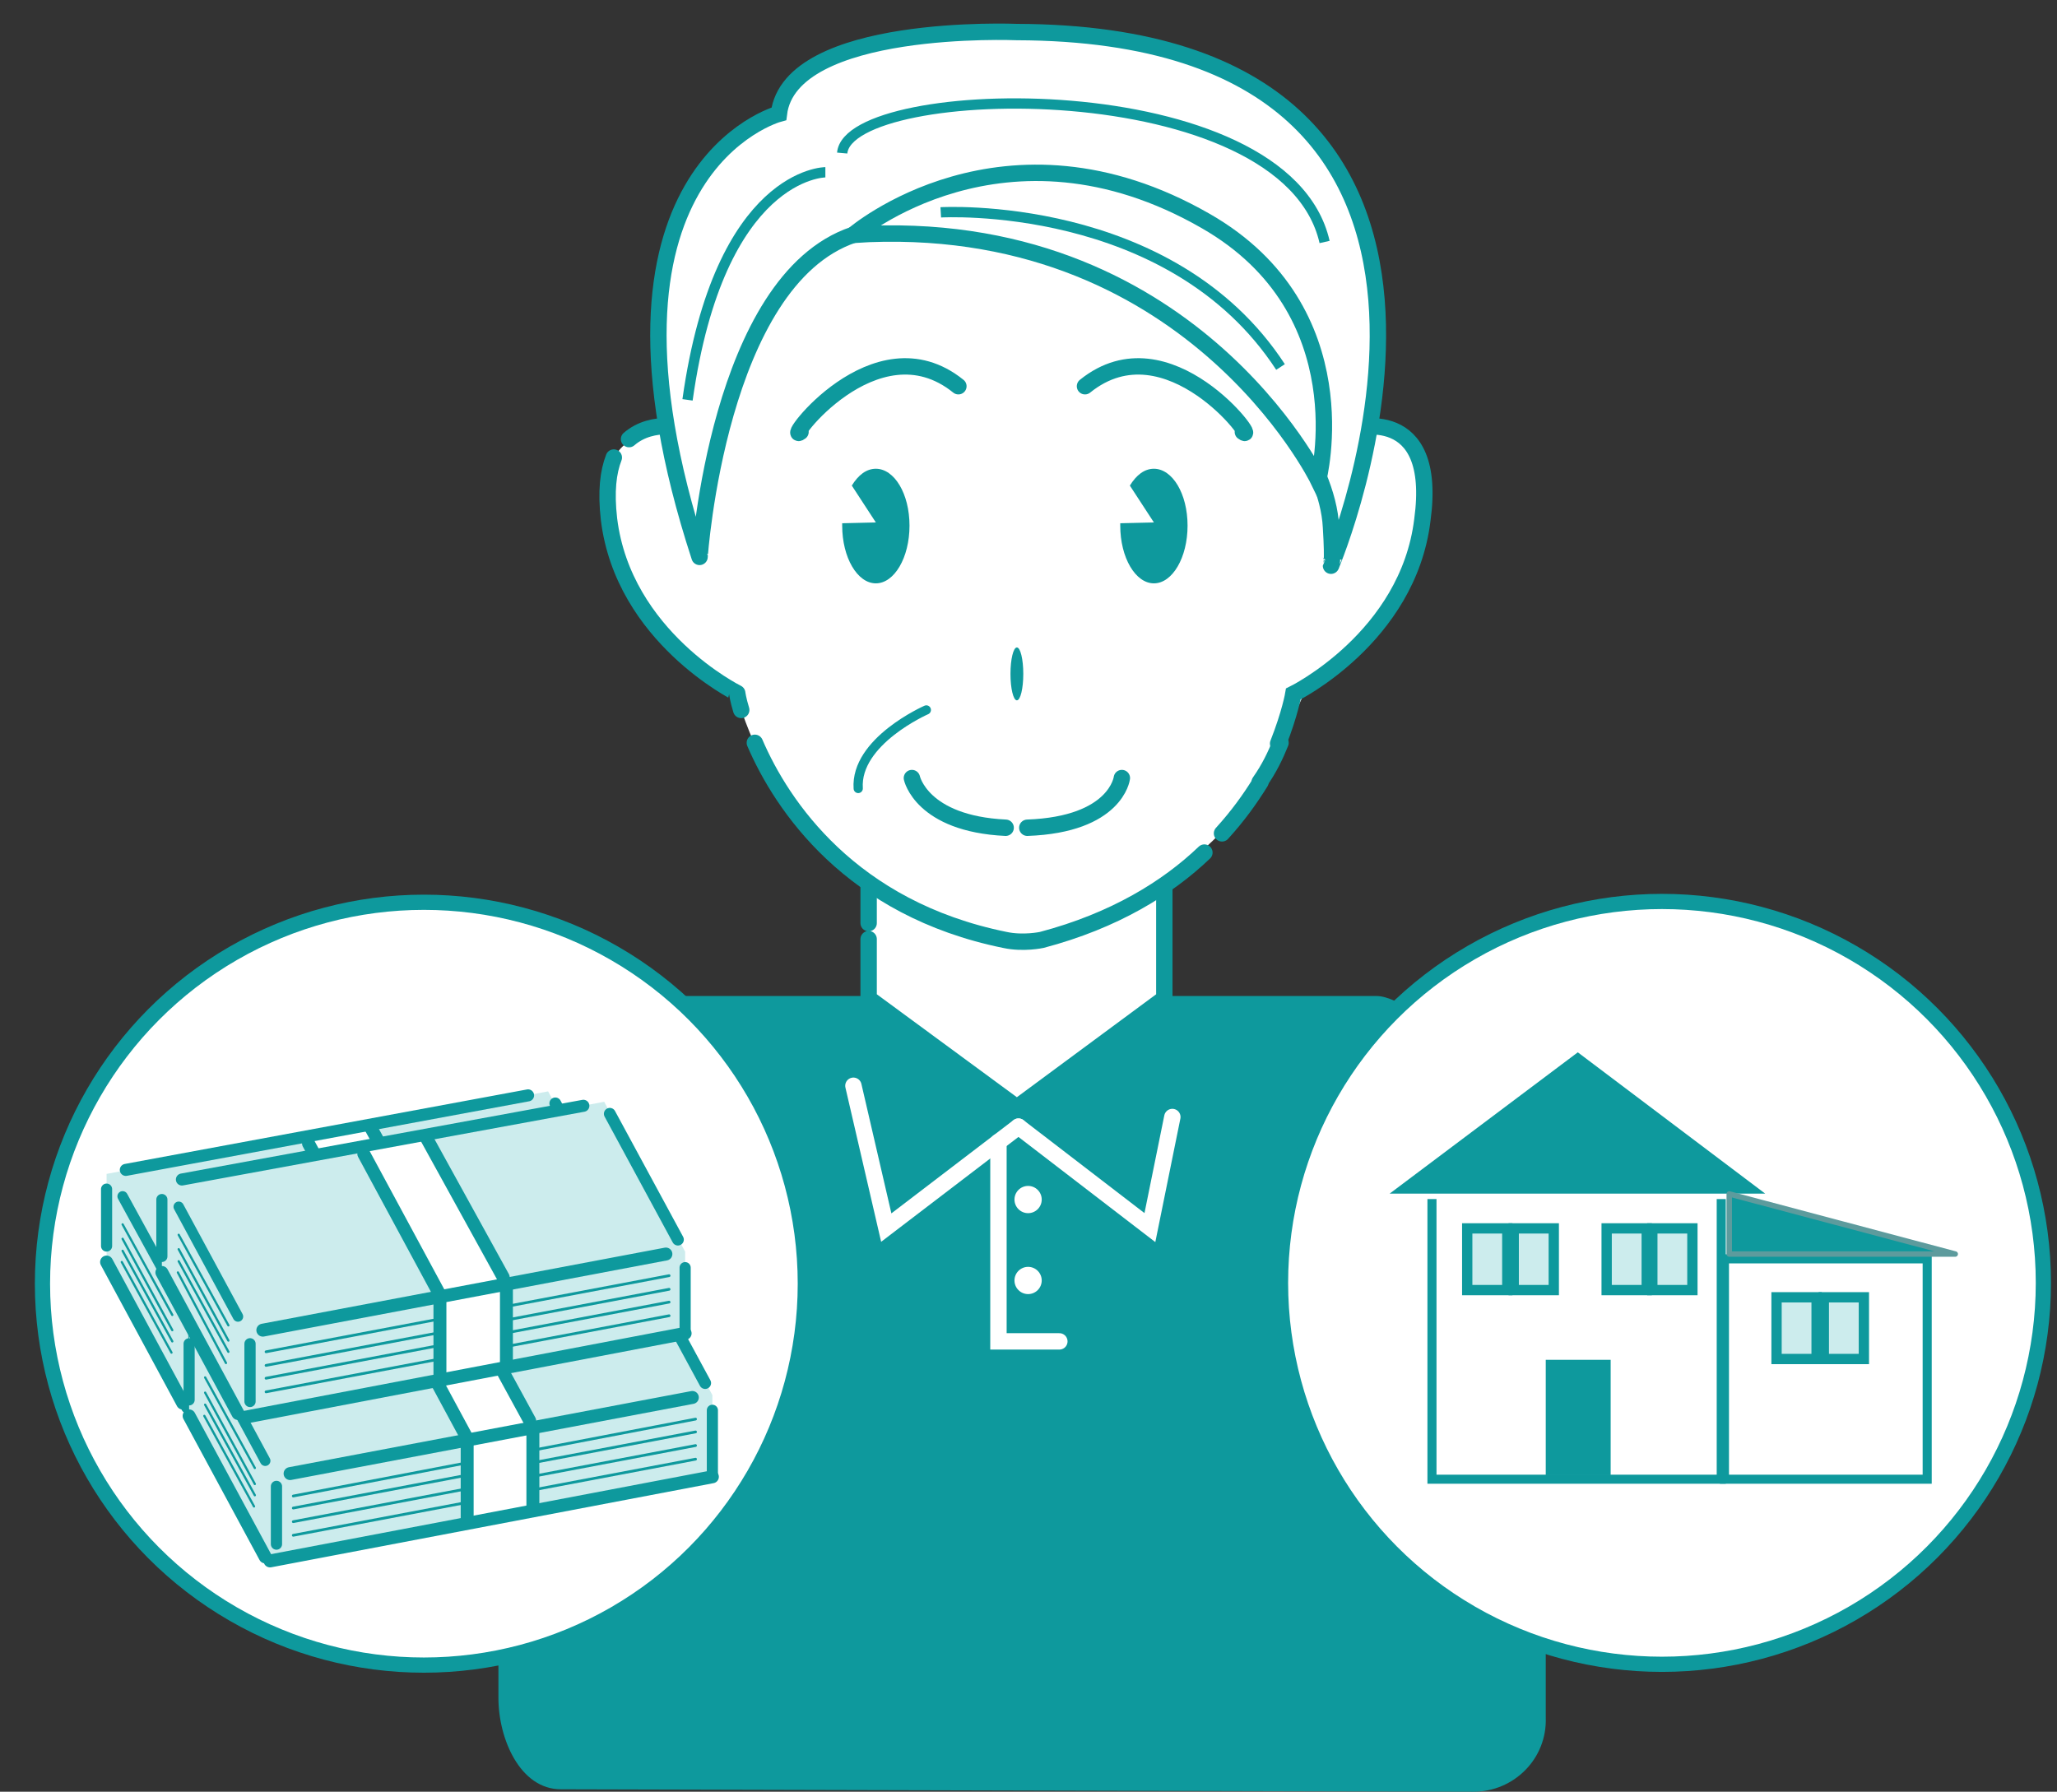 <?xml version="1.0" encoding="utf-8"?>
<!-- Generator: Adobe Illustrator 25.4.1, SVG Export Plug-In . SVG Version: 6.00 Build 0)  -->
<svg version="1.1" id="レイヤー_1" xmlns="http://www.w3.org/2000/svg" xmlns:xlink="http://www.w3.org/1999/xlink" x="0px"
	 y="0px" viewBox="0 0 256.7 223.6" style="enable-background:new 0 0 256.7 223.6;" xml:space="preserve">
<rect x="0" y="0" width="256.7" height="223.6" fill="#333333" stroke="none"/>
<style type="text/css">
	.st0{fill:none;stroke:#FFFFFF;stroke-width:1.63;stroke-linecap:round;stroke-miterlimit:10;}
	.st1{fill:#FFFFFF;}
	.st2{fill:#0E999D;}
	.st3{fill:none;stroke:#FFFFFF;stroke-width:2.045;stroke-linecap:round;stroke-miterlimit:10;}
	.st4{fill:#FFFFFF;stroke:#0E999D;stroke-width:2.045;stroke-linecap:round;stroke-miterlimit:10;}
	.st5{fill:none;stroke:#0E999D;stroke-width:2.045;stroke-linecap:round;stroke-miterlimit:10;}
	.st6{fill:none;stroke:#0E999D;stroke-width:1.153;stroke-linecap:round;stroke-miterlimit:10;}
	.st7{fill:#FFFFFF;stroke:#0E999D;stroke-width:1.898;stroke-linecap:round;stroke-miterlimit:10;}
	.st8{fill:#FFFFFF;stroke:#0E999D;stroke-width:1.133;stroke-linecap:round;stroke-miterlimit:10;}
	.st9{fill:#0E999D;stroke:#FFFFFF;stroke-width:0.681;stroke-linecap:round;stroke-linejoin:round;stroke-miterlimit:10;}
	.st10{fill:#0E999D;stroke:#5D9B9D;stroke-width:0.681;stroke-linecap:round;stroke-linejoin:round;stroke-miterlimit:10;}
	.st11{fill:#CCECED;stroke:#0E999D;stroke-width:1.286;stroke-miterlimit:10;}
	.st12{fill:#CCECED;}
	.st13{fill:none;stroke:#0E999D;stroke-width:0.341;stroke-linecap:round;stroke-miterlimit:10;}
	.st14{fill:none;stroke:#0E999D;stroke-width:1.392;stroke-linecap:round;stroke-miterlimit:10;}
	.st15{fill:none;stroke:#0E999D;stroke-width:1.389;stroke-linecap:round;stroke-miterlimit:10;}
	.st16{fill:none;stroke:#0E999D;stroke-width:1.403;stroke-linecap:round;stroke-miterlimit:10;}
	.st17{fill:none;stroke:#0E999D;stroke-width:1.614;stroke-linecap:round;stroke-miterlimit:10;}
	.st18{fill:none;stroke:#0E999D;stroke-width:1.297;stroke-linecap:round;stroke-miterlimit:10;}
	.st19{fill:none;stroke:#0E999D;stroke-width:0.28;stroke-linecap:round;stroke-miterlimit:10;}
	.st20{fill:none;stroke:#0E999D;stroke-width:1.475;stroke-linecap:round;stroke-miterlimit:10;}
	.st21{fill:none;stroke:#0E999D;stroke-width:1.502;stroke-linecap:round;stroke-miterlimit:10;}
	.st22{fill:none;stroke:#0E999D;stroke-width:1.286;stroke-miterlimit:10;}
</style>
<line class="st0" x1="136.9" y1="124.7" x2="139.1" y2="113.8"/>
<g>
	<g>
		<path class="st1" d="M85.8,53.4c0,0-8.9-1-10,6.2c-1,7.3,3.2,18.1,14,25.8l2.1,1.2c0,0,3.5,14,14.1,21.7s21.6,9.1,21.6,9.1
			s23.3-4.9,31.5-23.3c2.8-5.5,3.6-7.5,3.6-7.5s16.5-13.1,15.2-24.9c-1.3-12-9-7.7-9-7.7s-24.7-27.1-34.3-26.6s-30.6-1.5-30.6-1.5
			l-14.5,9.4l-0.8,10.4l-2.8,8.2"/>
		<path class="st2" d="M183.9,223.6L70,223.3c-5.1,0-7.8-6.3-7.8-11.4v-67.4c0-5.1,12.9-17.9,22.1-20.2h87.5
			c5.1,0,21.1,15,21.1,20.2v69.8C193.1,219.5,188.9,223.6,183.9,223.6z"/>
		<polyline class="st3" points="127.1,140.6 110.6,153.2 106.5,135.5 		"/>
		<polyline class="st3" points="127.1,140.6 143.5,153.2 146.3,139.4 		"/>
		<polyline class="st3" points="124.6,142.5 124.6,167.4 132.2,167.4 		"/>
		<polyline class="st4" points="108.4,115.2 108.4,110.6 145.3,110.6 145.3,124.6 126.9,138.2 108.4,124.6 108.4,117.2 		"/>
		<path class="st4" d="M92.7,92.2"/>
		<path class="st4" d="M150.3,106.4c-4.6,4.4-11.2,8.5-20.3,10.9c0,0-2.3,0.5-4.6,0c-19.2-3.9-27.8-16.7-31.2-24.6"/>
		<path class="st4" d="M157.3,97.6c-1.3,2.1-2.8,4.2-4.8,6.4"/>
		<path class="st4" d="M159.8,92.7c-0.6,1.5-1.4,3.2-2.6,4.9"/>
		<path class="st4" d="M78.5,54.8c3-2.6,7.3-1.3,7.3-1.3c0-20.6,9.6-43.8,39.2-43.8h4.6c29.7,0,39.2,23.3,39.2,43.8
			c0,0,10.7-3.2,8.7,11.4c-1.8,14.7-16.1,21.7-16.1,21.7s-0.4,2.4-1.9,6.2"/>
		<path class="st4" d="M92.5,88.6c-0.4-1.3-0.5-2.1-0.5-2.1S77.8,79.5,76,64.8c-0.4-3.5-0.1-5.9,0.6-7.7"/>
		<ellipse class="st2" cx="126.9" cy="84.1" rx="0.8" ry="3.3"/>
		<path class="st2" d="M109.3,58.5c-1.2,0-2.2,0.8-3,2.1l3,4.6l-4.2,0.1c0,0.1,0,0.3,0,0.3c0,4,1.9,7.2,4.2,7.2
			c2.3,0,4.2-3.2,4.2-7.2S111.6,58.5,109.3,58.5z"/>
		<path class="st2" d="M144,58.5c-1.2,0-2.2,0.8-3,2.1l3,4.6l-4.2,0.1c0,0.1,0,0.3,0,0.3c0,4,1.9,7.2,4.2,7.2c2.3,0,4.2-3.2,4.2-7.2
			S146.3,58.5,144,58.5z"/>
		<path class="st5" d="M128.2,103.3c11.1-0.4,11.8-6.2,11.8-6.2"/>
		<path class="st5" d="M113.8,97.1c0,0,1.2,5.7,11.7,6.2"/>
		<path class="st4" d="M106.5,29.3l27.6-4.1c0,0,31.2,24.2,32,40.6c0.3,4.8,0,4.8,0,4.8S194.3,4.2,126.9,4c0,0-28.3-1.2-29.7,10.2
			c0,0-25.7,6.9-9.9,55.3C87.3,69.6,89.6,35,106.5,29.3z"/>
		<path class="st5" d="M99.9,53.9c-2.2,1.7,9.3-14.1,19.7-5.7"/>
		<path class="st5" d="M155.1,53.9c2.2,1.7-9.3-14.1-19.7-5.7"/>
		<path class="st4" d="M106.5,29.3c0,0,18.8-16.2,44-1.7c19.5,11.2,14,32.3,14,32.3S148.3,26.6,106.5,29.3z"/>
		<path class="st6" d="M115.6,88.6c0,0-8.9,3.9-8.5,9.8"/>
		<circle class="st1" cx="128.3" cy="149.7" r="1.7"/>
		<circle class="st1" cx="128.3" cy="159.8" r="1.7"/>
		<circle class="st7" cx="207.4" cy="160.1" r="47.6"/>
		<g>
			<circle class="st7" cx="52.9" cy="160.2" r="47.6"/>
		</g>
		<g>
			<rect x="178.7" y="148.5" class="st8" width="36.1" height="36.1"/>
			<rect x="215.2" y="157.1" class="st8" width="25.3" height="27.5"/>
			<polygon class="st9" points="196.9,130.9 172.4,149.3 221.3,149.3 			"/>
			<polygon class="st10" points="215.8,149 215.8,156.5 244,156.5 			"/>
			<rect x="221.7" y="161.9" class="st11" width="5" height="7.7"/>
			<rect x="227.6" y="161.9" class="st11" width="5" height="7.7"/>
			<rect x="183.1" y="153.3" class="st11" width="5" height="7.7"/>
			<rect x="188.9" y="153.3" class="st11" width="5" height="7.7"/>
			<rect x="200.5" y="153.3" class="st11" width="5" height="7.7"/>
			<rect x="206.2" y="153.3" class="st11" width="5" height="7.7"/>
			<rect x="192.9" y="169.7" class="st2" width="8.1" height="14.4"/>
		</g>
		<g>
			<polygon class="st12" points="68.4,136.2 13.3,146.5 13.3,157.5 22.8,175.1 78.6,165.1 78.6,155 			"/>
			<line class="st13" x1="26.3" y1="167.4" x2="76.5" y2="157.9"/>
			<line class="st13" x1="26.3" y1="169.1" x2="76.5" y2="159.6"/>
			<line class="st13" x1="26.3" y1="170.8" x2="76.5" y2="161.2"/>
			<line class="st13" x1="26.3" y1="172.4" x2="76.5" y2="162.8"/>
			<line class="st14" x1="78.6" y1="156.9" x2="78.6" y2="164.7"/>
			<line class="st15" x1="13.3" y1="148.4" x2="13.3" y2="155.5"/>
			<line class="st16" x1="24.2" y1="166.4" x2="24.2" y2="173.6"/>
			<line class="st17" x1="13.3" y1="157.5" x2="22.8" y2="175.1"/>
			<line class="st18" x1="15.3" y1="149.3" x2="22.8" y2="163"/>
			<line class="st19" x1="15.3" y1="152.8" x2="21.5" y2="164.1"/>
			<line class="st19" x1="15.3" y1="154.6" x2="21.5" y2="166"/>
			<line class="st19" x1="15.3" y1="156.1" x2="21.5" y2="167.4"/>
			<line class="st19" x1="15.2" y1="157.5" x2="21.4" y2="168.8"/>
			<line class="st20" x1="69.3" y1="137.7" x2="77.7" y2="153.4"/>
			<polygon class="st1" points="38.5,141.7 46.2,140.3 56.4,159.3 56.4,169.6 48,171 48,160.7 			"/>
			<line class="st17" x1="48" y1="160.3" x2="38.5" y2="142.7"/>
			<line class="st17" x1="46.2" y1="140.6" x2="55.8" y2="158"/>
			<line class="st17" x1="56.2" y1="159.6" x2="56.2" y2="169.1"/>
			<line class="st17" x1="48" y1="160.7" x2="48" y2="170.2"/>
			<line class="st17" x1="23.4" y1="175.6" x2="78.6" y2="165.1"/>
			<line class="st17" x1="25.9" y1="164.7" x2="76.1" y2="155.2"/>
			<line class="st21" x1="15.7" y1="146" x2="65.9" y2="136.7"/>
		</g>
		<g>
			<polygon class="st12" points="78.7,155.3 23.6,165.6 23.6,176.7 33.1,194.3 88.9,184.3 88.9,174.1 			"/>
			<line class="st13" x1="36.6" y1="186.7" x2="86.8" y2="177.1"/>
			<line class="st13" x1="36.6" y1="188.2" x2="86.8" y2="178.7"/>
			<line class="st13" x1="36.6" y1="189.9" x2="86.8" y2="180.4"/>
			<line class="st13" x1="36.6" y1="191.6" x2="86.8" y2="182.1"/>
			<line class="st14" x1="88.9" y1="176" x2="88.9" y2="183.9"/>
			<line class="st15" x1="23.6" y1="167.7" x2="23.6" y2="174.7"/>
			<line class="st16" x1="34.5" y1="185.5" x2="34.5" y2="192.7"/>
			<line class="st17" x1="23.6" y1="176.7" x2="33.1" y2="194.3"/>
			<line class="st18" x1="25.6" y1="168.4" x2="33.1" y2="182.3"/>
			<line class="st19" x1="25.6" y1="171.9" x2="31.8" y2="183.2"/>
			<line class="st19" x1="25.6" y1="173.8" x2="31.8" y2="185.2"/>
			<line class="st19" x1="25.6" y1="175.3" x2="31.8" y2="186.6"/>
			<line class="st19" x1="25.5" y1="176.7" x2="31.7" y2="188"/>
			<line class="st20" x1="79.5" y1="156.9" x2="88" y2="172.6"/>
			<polygon class="st1" points="48.8,161 56.5,159.4 66.6,178.5 66.6,188.8 58.3,190.2 58.3,179.9 			"/>
			<line class="st17" x1="58.3" y1="179.5" x2="48.8" y2="161.9"/>
			<line class="st17" x1="56.5" y1="159.7" x2="66.1" y2="177.3"/>
			<line class="st17" x1="66.5" y1="178.7" x2="66.5" y2="188.2"/>
			<line class="st17" x1="58.3" y1="179.9" x2="58.3" y2="189.4"/>
			<line class="st17" x1="33.7" y1="194.8" x2="88.9" y2="184.3"/>
			<line class="st17" x1="36.2" y1="183.9" x2="86.4" y2="174.4"/>
			<line class="st21" x1="26" y1="165.1" x2="76.1" y2="155.9"/>
		</g>
		<g>
			<polygon class="st12" points="75.4,137.5 20.2,147.8 20.2,158.8 29.7,176.4 85.5,166.4 85.5,156.2 			"/>
			<line class="st13" x1="33.2" y1="168.7" x2="83.5" y2="159.2"/>
			<line class="st13" x1="33.2" y1="170.4" x2="83.5" y2="160.9"/>
			<line class="st13" x1="33.2" y1="172" x2="83.5" y2="162.5"/>
			<line class="st13" x1="33.2" y1="173.7" x2="83.5" y2="164.2"/>
			<line class="st14" x1="85.5" y1="158.2" x2="85.5" y2="166"/>
			<line class="st15" x1="20.2" y1="149.7" x2="20.2" y2="156.8"/>
			<line class="st16" x1="31.2" y1="167.7" x2="31.2" y2="174.9"/>
			<line class="st17" x1="20.2" y1="158.8" x2="29.7" y2="176.4"/>
			<line class="st18" x1="22.3" y1="150.6" x2="29.7" y2="164.3"/>
			<line class="st19" x1="22.3" y1="154.1" x2="28.5" y2="165.4"/>
			<line class="st19" x1="22.3" y1="155.9" x2="28.5" y2="167.3"/>
			<line class="st19" x1="22.3" y1="157.4" x2="28.5" y2="168.7"/>
			<line class="st19" x1="22.2" y1="158.8" x2="28.2" y2="170.1"/>
			<line class="st20" x1="76.1" y1="139" x2="84.6" y2="154.7"/>
			<polygon class="st1" points="45.4,143.1 53.1,141.6 63.3,160.6 63.3,170.9 54.9,172.3 54.9,162 			"/>
			<line class="st17" x1="54.9" y1="161.6" x2="45.4" y2="144"/>
			<line class="st17" x1="53.1" y1="141.8" x2="62.8" y2="159.4"/>
			<line class="st17" x1="63.2" y1="160.9" x2="63.2" y2="170.4"/>
			<line class="st17" x1="54.9" y1="162" x2="54.9" y2="171.5"/>
			<line class="st17" x1="30.4" y1="176.9" x2="85.5" y2="166.4"/>
			<line class="st17" x1="32.8" y1="166" x2="83.1" y2="156.5"/>
			<line class="st21" x1="22.7" y1="147.2" x2="72.8" y2="138"/>
		</g>
	</g>
	<path class="st22" d="M105.1,19.1c0.8-9,55.3-10.4,60.2,11.1"/>
	<path class="st22" d="M117.4,26.5c0,0,28.7-1.7,42.4,19.3"/>
	<path class="st22" d="M103,21.5c0,0-13.2,0-17.2,28.4"/>
</g>
</svg>
